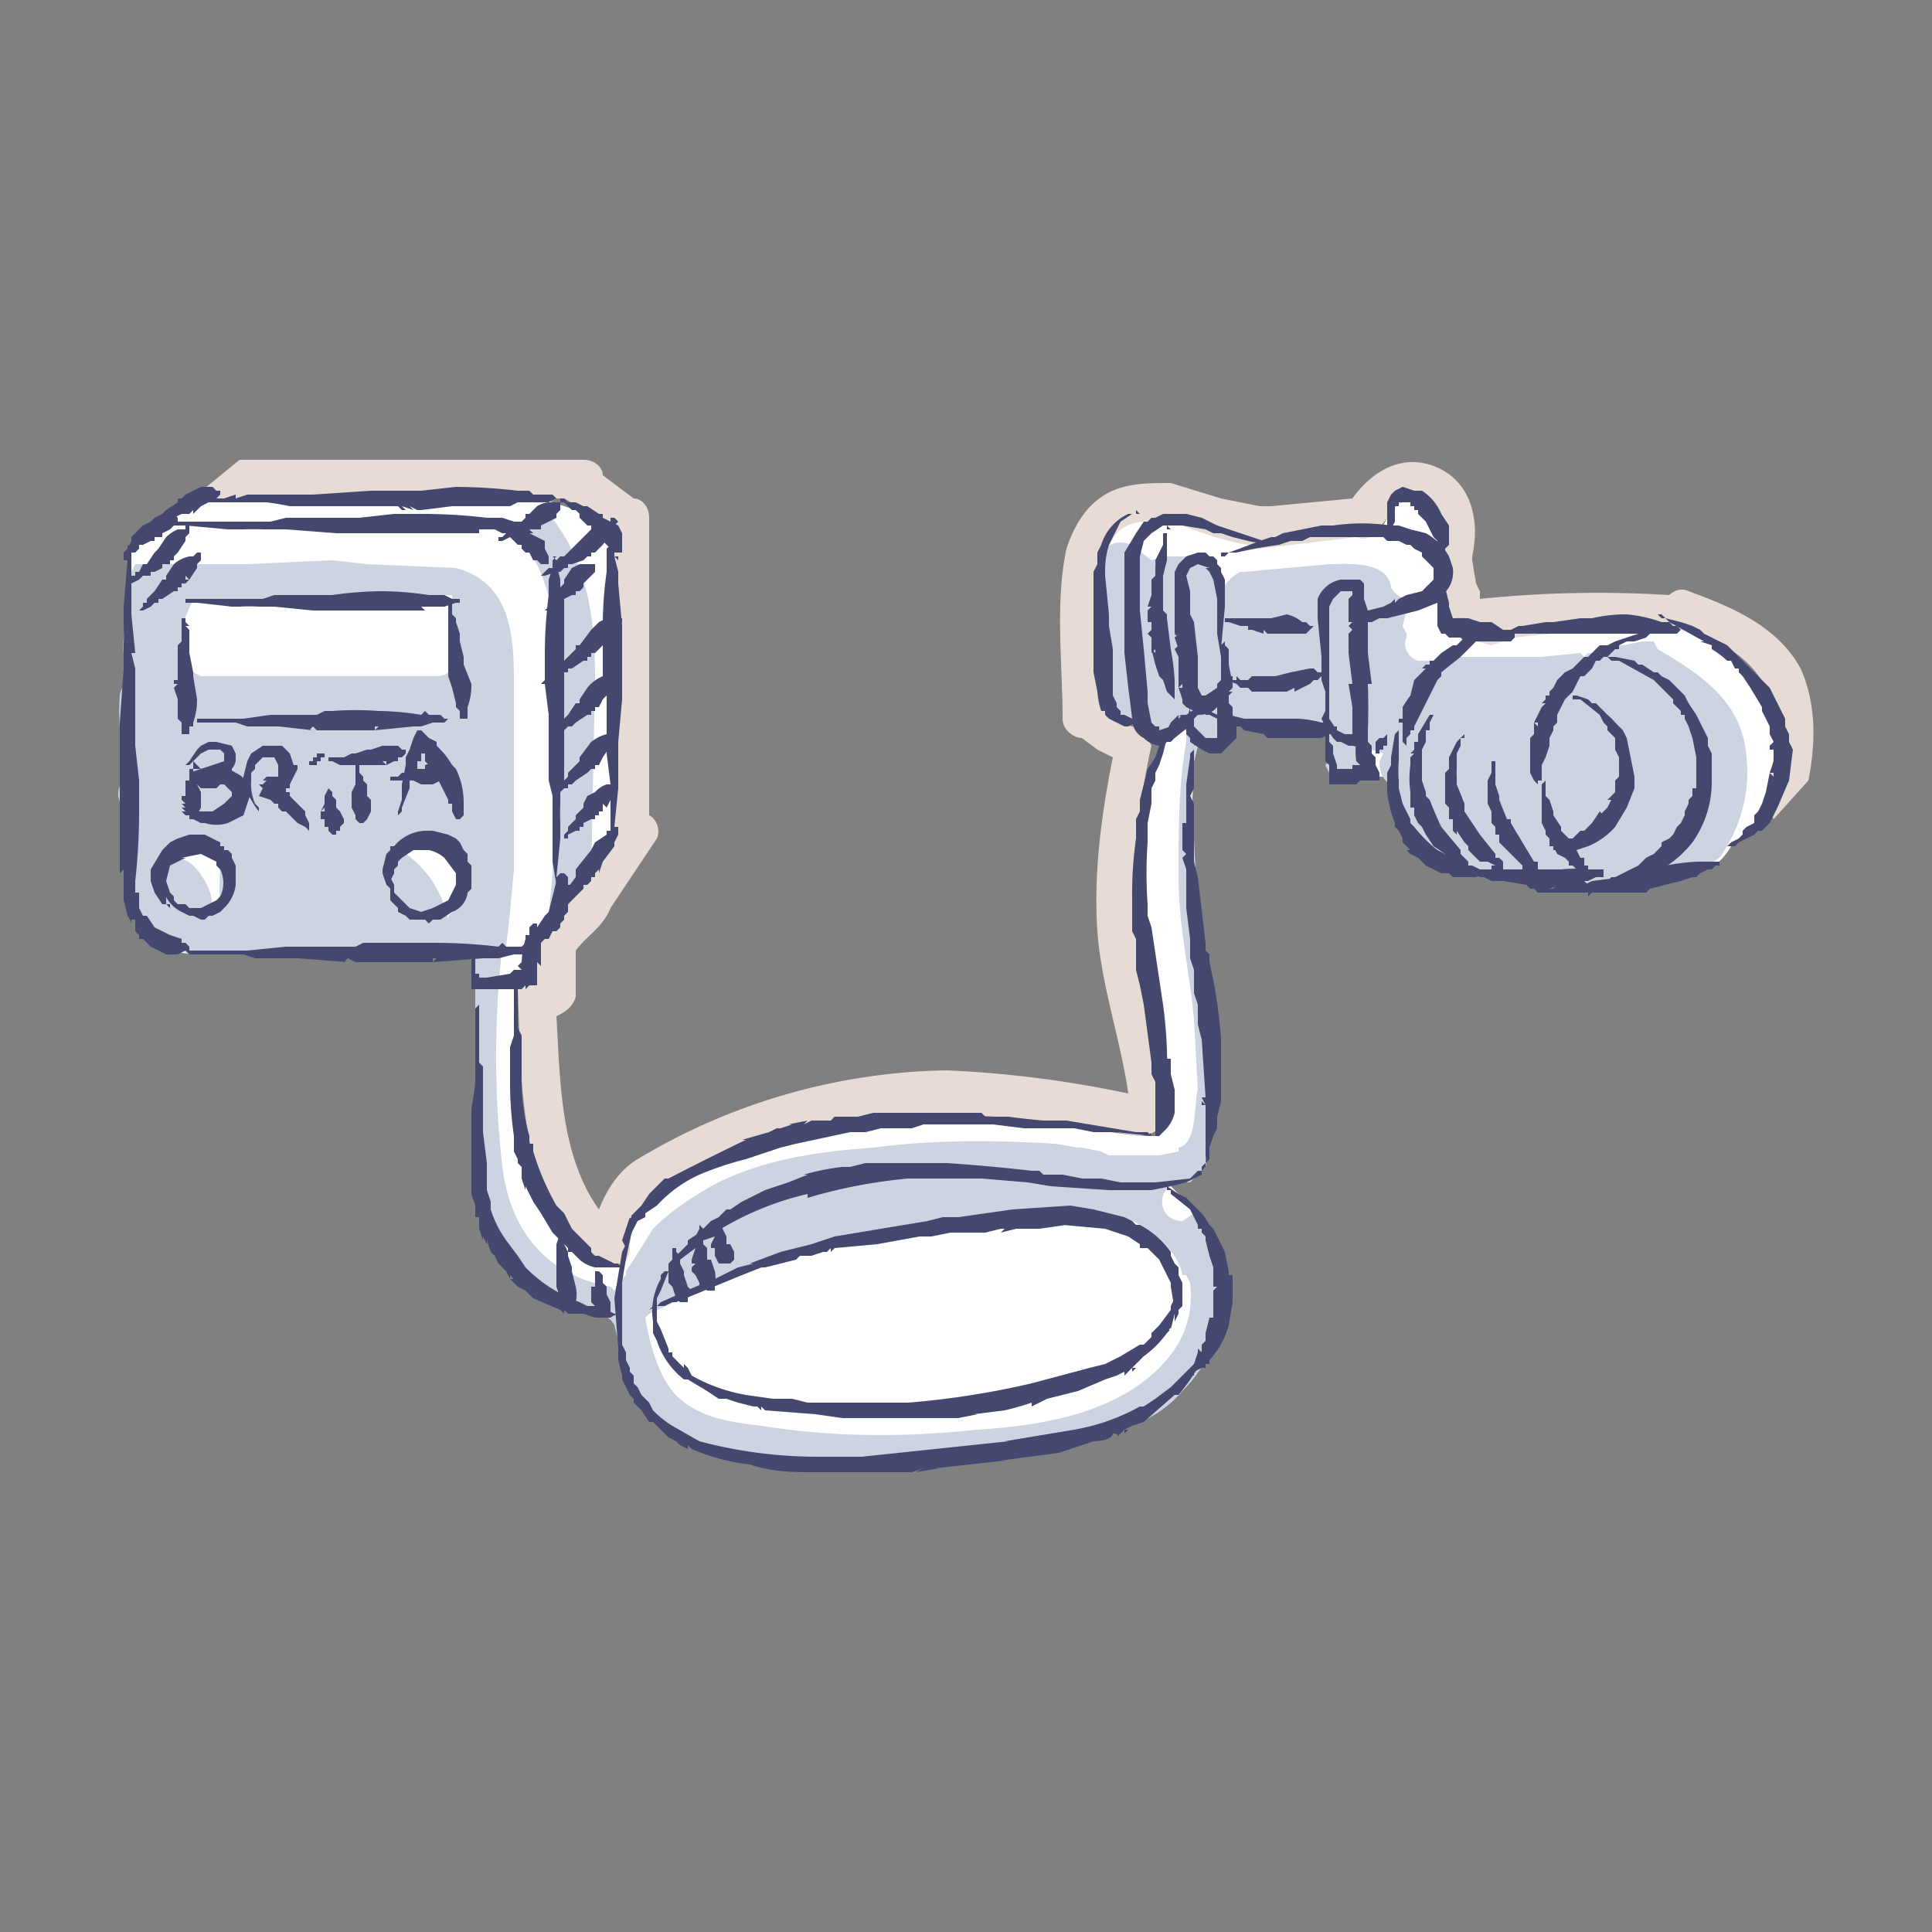 <svg xmlns="http://www.w3.org/2000/svg" viewBox="0 0 500 500" style="enable-background:new 0 0 500 500" xml:space="preserve"><rect x="0" y="0" width="500" height="500" fill="#808080" stroke="none"/><style>.st0{display:none}.st1{display:inline}.st2{fill:#fff}.st3{fill:#e6dbd5}.st4{fill:#cbd4e0}.st5{fill:#44486f}.st6,.st8{fill:none;stroke-miterlimit:10}.st6{display:inline;stroke:#000}.st8{stroke:#575b7e;stroke-width:.3}.st10,.st13,.st14,.st17,.st18,.st19,.st20,.st9{fill:none;stroke:#575b7e;stroke-width:.365;stroke-miterlimit:10}.st10,.st13,.st14,.st17,.st18,.st19,.st20{stroke-width:.254}.st13,.st14,.st17,.st18,.st19,.st20{stroke-width:.526}.st14,.st17,.st18,.st19,.st20{stroke-width:.442}.st17,.st18,.st19,.st20{stroke-width:.276}.st18,.st19,.st20{stroke-width:.274}.st19,.st20{stroke-width:.309}.st20{stroke-width:.501}</style><g id="Calque_29"><path class="st2" d="M33 183v-40l8-9 11-5h88l15 5 3 4 1 16v61l-5 7-10 13-5 9-2 7-3 3v15l1 28 7 18 9 9 5 2 7-8 6-9 17-10 40-8 14-2 32 2 23 3h4l1-16-5-40v-18l3-18 3-11-6-5-7-2-5-19 2-13v-11l7-8s9-1 14 1l12 4 10 2 11-2 13-2h6l2-4 2-4h6l3 5 3 8-2 4 2 4-1 3 1 8v4l9-1 24-1h21l10 1 14 10 9 20-3 16-10 10s-2 4-6 6l-17 4-17 1-19-4-12-2-7-5s-9-11-9-13l-1-5h-12s-4 0-4-5l1-8-5 2-10-2-10-3-2 2-3 6h-5l-1 4-1 24v17l3 15 1 15 1 8v19l-1 6-3 3-6 3 3 3 6 8 5 18-3 13-10 11-11 8-12 4-29 5-25 2-29-2-23-5-11-21-3-10-1-4-3 2-6 1-13-7-12-15-1-15-1-6v-15l1-11-1-8v-9l1-5-2-2-22-2-23 2H50l-7-1-10-11v-52z"/><path class="st3" d="M457 178c4 9 2 20 0 29l2 5 9-10c2-10 2-20-2-29-6-11-18-16-29-20-2-1-4 0-5 1a296 296 0 0 0-49 1v-2l-1-2-1-6v-1c2-9 0-19-9-23s-17 1-22 8l-21 2h-3l-10-2a14976 14976 0 0 0-13-4c-6 0-12 0-17 3s-8 8-10 14c-3 14-1 30-1 44 0 3 3 5 5 5l4 3 4 2c-3 15-5 30-4 45 1 14 6 28 8 42a286 286 0 0 0-47-6 160 160 0 0 0-80 23c-5 3-8 8-10 13-10-14-10-33-11-50 2-1 4-2 5-5v-12c3-4 7-6 9-11l12-18c1-2 0-5-2-6v-77c0-3-2-5-4-5l-8-6c0-2-2-4-5-4H62l-11 9 3 1h92a50 50 0 0 1 12 9v75l1 2-9 15-11 13v8c-3 0-5 1-5 5 1 24 0 50 17 69l4 2c3 2 8 1 8-4s2-11 6-14h1c16-10 32-16 50-19l4 1c24-5 47-1 71 3 3 0 6-2 6-5l1-3c-1-15-6-29-8-43a177 177 0 0 1 4-50l-2-4-6-2-1-1h-1 1-1 1-1v-1c0-1-1-3-3-3v-30c0-4 1-10 4-14 4-4 9-3 14-3 6 2 13 5 20 6l3 1 25-3c2 1 4 0 5-1l3-4c2-3 5-6 9-4s4 8 4 12l-1 1v5a11 11 0 0 1 1 1v2c0 1 0 1 0 0v1l1 5 2 5 3 3 8 2 6-2a296 296 0 0 1 46-2c7 3 15 7 19 15z"/><path class="st4" d="M288 186v-1 1zM288 186zM144 180l-1 35v11l-1 11-1 5c4-3 6-7 8-11 2-1 4-2 4-5l1-51c0-15-2-30-12-42v-1l-8 5 1 3c9 11 9 26 9 40z"/><path class="st4" d="M445 222c5-7 8-16 7-26-1-14-11-21-23-28l-1-2h-3l-5 1h-2l-4 2h-3l-1 1-1-1-10 1h-25l-3 1h-4c-3-1-4-4-3-6v-1l-1-2 1-4v-1l1-2c-2 0-4-1-5-3-1-7-11-6-16-6l-22 2h-1a12 12 0 0 0-5 5l-1-3-2-3c-1-1-3-3-5-3h-7l-3 1-5-4c-8-3-11 6-9 12v2l1 7 1 4c-1 6 0 11 2 17 1 3 5 4 7 3h1l2 1 2 2h7v3c-2 11-2 23-2 35 0 13 3 25 4 37l1 18c-1 3 0 14-5 15v1l-5 1h-13l-2-1-5-1h-1l-6-1c-16-1-32-1-47 1-14 1-29 3-42 10-5 3-10 6-15 11l-5 8-2 3v1l-2 2-1 2-1-1c-17-3-26-15-28-31a255 255 0 0 1 0-57h1l1-9 1-11v-47c0-12 0-27-15-31l-23-1-9-1-22 1H35c-1 2-2 4-1 6v4c-2 6-3 12-1 18l1 2a5 5 0 0 0-3 4 67 67 0 0 0 2 21c-3 2-3 6-1 8l-1 3 2 11c0 7 1 15 5 21h8c1 2 2 3 4 3a352 352 0 0 0 18-1l4 1a147 147 0 0 1 6 0h3l32 1 3-3c2 0 6 1 6 4v1l1 1v15l1 4v23c0 8 0 16 2 23v2l2 7 4 4 6 4 6 5 10 2c2 0 4 1 5 3l1 4a187 187 0 0 0 4 14c1 3 4 5 6 7 5 3 9 6 15 8a244 244 0 0 0 52 4c8-3 16-3 25-4l25-5c7-2 14-5 19-11 4-4 8-10 10-17l1-8-1-12-1-2-4-7h-2l-3 2c-7 0-7-10 0-10h2l2-2 2-2 2-13 1-14-1-4-1-7v-10l-3-18-1-19-1-18 1-2 1-4 4-2 2 1 2-1v-4l5 1 3 1h3l7 1 4-2c3 0 4 3 4 5v4l-1 1 1 2 1 2a17 17 0 0 1 7-1h1l2-7 3 1-1 2c0 3 1 5 3 6l1 4v6c6 3 9 9 15 12h3l2 1 3-1 14 4 14 1h2c9 0 18 0 25-4l6-4zM55 235c0-4-2-8-5-11-2-2-4-2-6-1l-1-3 1-1 9-1c6 2 3 11 4 17h-2zm-3-60-2-1v1a11 11 0 0 1-2-2l-1-6v-5l3-7h36l23-1h8v6l-1 3 1 3c2 3 1 9-4 9H52zm68 50c0 4-1 10-4 12v1c-2-9-7-15-14-19l7-4v1l12 5-1 4zm186 105h1l1 2c1 9-2 16-8 22-12 12-31 15-47 16-19 2-37 2-56-1-8-1-17-2-23-9-4-5-6-13-7-19l1-1a288 288 0 0 1 53-19l9-2 32-5c10-1 22-1 31 2 5 2 12 8 13 14z"/><path class="st5" d="M33 141v2-2zM33 143zM34 239zM32 167v6l-1 14v-2 13-1 4-1 11-1 14c0 1 0 0 0 0v2l1-1v8-1 1c0-1 0 0 0 0l1 4a6 6 0 0 1 1 2v1-2 1-3l1-3v-5a159 159 0 0 0 1-17v-9l-1-9v-20l-1-4h1l-1-10v-17l-1-1v3-1c0 1 0 0 0 0v1-1 2l-1 12v4a80 80 0 0 1 0 6zM35 231zM35 231zM49 245z"/><path class="st5" d="M34 237v1h1v3a52 52 0 0 0 1 1v1h1l1 1 1 1 2 1h1-1l2 1a23 23 0 0 0 2 0h1-1 1l2-1h-1 2v-1l-1-1h-1v-1l-3-1-4-2-2-3h-1l-1-2v-4h-1v1l-1 1v4zM48 247h1-1zM49 247zM140 246h-1 1z"/><path class="st5" d="M72 248h5c1 0 1 0 0 0l13 1h-1l1-1 2 1h20v-1h1l-1 1 13-1c1 0 0 0 0 0h1c1 0 0 0 0 0h1-1 3l4-1v1-1h4a5 5 0 0 1 2-1h1-2 1-2l-1-1h-5c1 0 1 0 0 0l-1-1-1 1a138 138 0 0 0-16-1H94l-2 1H74l-10 1h1-17l1 1h1-1 14l3 1h6zM134 246zM134 246zM145 225v1-1z"/><path class="st5" d="m140 244 1-1h1l1-2h1l1-1h-1 1v-1l1-1v-1s1 0 0 0l1-1v1-4 1l1-2v-2c0-1 0-1 0 0v-1h-1v-2l-1-1h-1l-1 1v1l-1 4-1 4-1 1h1-1l-2 3v1l-2 2-1 1-1 1h-1v1h-1 3l2-1h1v-1h1zM144 230v-1 1zM144 229zM144 144h-1 1z"/><path class="st5" d="M145 208v-3l1-1v-1h-1 1v-12 1-10s0-1 0 0v-3 1-2 1-10 1-12c0-1 0 0 0 0v-1c0-1 0 0 0 0v-1h-1v-6 1-1s0-1 0 0l-1-4v-1l-1-1h1l-1 1v1-2 3l-1 3v2s0-1 0 0v2a122 122 0 0 0-1 15v8l1 8v17l1 4v17l1 6v1-2 1c0-1 0 0 0 0v-2a3200 3200 0 0 0 1-10v-4a61 61 0 0 1 0-5zM32 145zM32 145zM46 134zM36 142v-1h1l2-1h-1 2s0-1 0 0v-1h1-1 2v-1l2-1 1-1s1 0 0 0l1-1v-1h1-1l-1-1h-1c1 0 1 0 0 0h-2l-2 1-1 1-2 1-1 1-2 2v1l-1 2-1 1v2h1l1-2h1l1-1zM44 136h1-1zM45 136zM137 135h-1 1z"/><path class="st5" d="M68 137h6l13 1h-1 10s1 0 0 0h4-1 11-1 13c1 0 0 0 0 0h2-1 1v-1h1-1 7-1 1c-1 0 0 0 0 0l3-1a6 6 0 0 1 2-1h1v1l-1-1h-1 2-4l-3-1h1-5a142 142 0 0 0-16-1h-8l-9 1H74l-4 1H54h1-10l-1 1h4l11 1h4a72 72 0 0 1 5 0zM128 136zM128 136zM142 146z"/><path class="st5" d="m132 139 2 2h1v2-1l1 1h1l1 2c1 0 0 0 0 0h1-1 1l1 1h2-1 1v-2l-1-2v-2l-2-1-2-1-3-1-1-1h-5v1l2 1h1l1 1zM141 240zM141 240zM160 214zM147 234l1-1 3-3v-1h1l1-1v-1s1 0 0 0h1v-1h1-1l1-1v1l1-3 3-4v-1l1-2v1-3h-1v1h-2s1 0 0 0v1l-3 2-1 2-4 5v2l-3 4-1 1-2 3v1l-1 1v1l-1 1-1 1h1l1-1 2-2 1-1 1-1 1-1zM159 217v-1 1zM159 216zM158 139z"/><path class="st5" d="M160 197v-4c0-1 0 0 0 0v-1l1-11v1-9s0-1 0 0v-1 1-11h-1 1l-1-11c0-1 0 0 0 0v-3l-1-4 1 1v-1h-1v-3l-1-1v-2 2-1 2l-1 1v4c0-1 0-1 0 0v2a101 101 0 0 0-1 13v17h1v17l1 8v14l1-1v-1 1c0-1 0 0 0 0v-2l1-10v-7zM145 130zM145 130zM161 143z"/><path class="st5" d="M150 133v1c0-1 0 0 0 0h1-1l2 2h1v1h1v1l1 1h1-1l2 2 1 1h-1 1v-1 1l1 1v-1 1h2v1-6l-1-2-2-1-2-1v-1h-1l-3-2h-1l-2-1h-2l-1-1h-1v1h1-1c1 0 0 0 0 0h1-1 1l2 2h1l1 1zM51 129h1-1zM52 129zM145 129h-1 1zM75 131h19-1 10l1 1h1l-1-1 3 1-1-1 2 1h-1 2l8-1h-1 14c1 0 0 0 0 0h2-1 1l2-1h8a6 6 0 0 1 2-1h1-1l-1-1 1 1-1-1h-5l-1-1h-3a147 147 0 0 0-16-1l-9 1H96l-15 1H64l-3 1v-1l-3 1h-7 2-1c1 0 0 0 0 0h2l1 1h14a74 74 0 0 1 6 1zM39 137zM39 137zM57 127z"/><path class="st5" d="M44 135v-1h1-1 1l2-1h2v-1 1h1-1l1-1v1l1-1h-1 1l1-1s0 1 0 0l2-1c1 0 0 0 0 0h1v-1h1l1-1v-1h-1l-1-1h-3l-2 1-2 1-1 1h-1v1l-3 2-2 2h-1v1h-1v1l-1 1h1l3-1v-1h2zM146 217h1-1zM147 217zM159 203zM150 214h1v-1l2-1h1v-1 1-1h1v-1 1-1h1v-1h1-1v-1l1 1 1-2h1l-1-1h1v-1l1-1h-1v-1h1-3a7 7 0 0 0-3 2l-2 1-1 2v1l-2 2v1l-1 1-1 1v1l-1 1v1h1v-1l2-1h1v-1zM143 206zM143 206zM160 189zM148 203l1-1 3-2 1-1h1v-1h1-1 1l1-2 2-3h1v-2 1l1-1c-1 0 0 0 0 0v-2h-1 1-1l-1 1h-1a11 11 0 0 0-4 2l-3 4v1l-3 3v1l-2 2h-1v1l-1 1v1h-1 1l3-2h1v-1h1zM143 190zM143 190zM159 175h-1 1zM148 188c0-1 0 0 0 0l1-1 3-2h1v-1s1 0 0 0h1v-1h1l1-2 2-2v-1 1-1l1-1s0-1 0 0v-2h-3a10 10 0 0 0-4 3l-2 3v1h-1l-2 3-2 2v1h-1v1l-1 1h-1 1l3-1 1-1h1zM140 177h1-1zM141 177zM161 160zM147 174h-1 1v-1h1l3-2h1v-1h1s0-1 0 0v-1s1 0 0 0h1l1-1 1-1v-1 1l3-3v-1l1-1 1-1v-1h-1 1-4l-2 1-2 2-3 4h-1v1l-3 3h-1l-2 2v1l-1 1-1 1-1 1h1l3-2h1l1-1h1zM141 159l1-1-1 1zM142 158zM154 146zM145 156h1v-1l2-1h1v-1s1 0 0 0h1v-1 1l1-1v-1l2-2 1-1v-2h-4l-2 1-2 3v1l-2 2v1l-1 1-1 1v1l-1 1h1l2-1v-1h1zM140 149zM140 149zM160 134h-1 1zM146 147h1v-1h1l3-1h-1 1l1-1h1v-1h1l2-2h-1 1l2-3v1-1s1 0 0 0h1v-2 1-1c0 1 0 0 0 0l1-1-1-1h1-2v1h-2a12 12 0 0 0-3 2l-3 3-1 1-3 3h-1l-2 2v1h-1l-1 1-1 1h1-1c1 0 0 0 0 0h1l3-1h1l1-1zM129 140zM130 140zM145 130zM134 139l1-1h3l-1-1h1c0 1 0 0 0 0h1s1 0 0 0h1v-1 1-1l2-1h-1 1l2-1v-1 1-1c0 1 0 0 0 0l1-1v-2h-3a7 7 0 0 0-3 1l-2 2h-1v1l-2 2h-1l-1 1-1 1-1 1h-1v1h1l2-1h2zM48 159zM48 159zM48 190zM46 167v1c0 1 0 0 0 0v8s0-1 0 0h-1v1h1-1 1l-1 1 1 3v4c0 1 0 0 0 0v1l1 1v3h2-1 1v-2h1v-1a18 18 0 0 0 1-6l-1-6v-1c0 1 0 1 0 0l-1-5v-6l-1-1h1l-1-1v-3 2h-1v6l-1 1zM51 187h1-1zM52 187zM117 186zM68 188h4l9 1h-1l1-1 1 1h7-1 3-1 7v-1h1l-1 1 10-1c1 0 0 0 0 0h1-1 2l3-1v1-1h3l1-1h1a46 46 0 0 0-1 0h1-2l-1-1h-3l-1-1-1 1a73 73 0 0 0-11-1 81 81 0 0 0-12 0h-2l-2 1H69h1l-7 1H51v1h10l3 1h4zM48 156h1-1zM49 156zM120 155h-1 1zM67 157h3c1 0 0 0 0 0h1l10 1h-1 8s1 0 0 0h5-1 7-1 10c1 0 0 0 0 0h2l-1-1h6-1 1c-1 0 0 0 0 0l3-1h1v-1l1 1-1-1h-1 1-2l-2-1h-2s1 0 0 0h-2a85 85 0 0 0-12-1 95 95 0 0 0-13 1H71l-3 1H48v1h2-1c1 0 0 0 0 0h2l9 1h-1 3a43 43 0 0 1 5 0zM116 156zM116 156zM120 186z"/><path class="st5" d="M116 164v2-1 9-1 2-1 1l1 3v-1 1l1 4h-1 1-1 1v1l1 1h-1 1v2h2v-3c0 1 0 1 0 0a16 16 0 0 0 1-6l-2-5v-2l-1-4v-2l-1-3v-1l-1-1v-3h-1v1-1c0 1 0 0 0 0v1-1 8zM43 227l-1 1 1-1zM42 228zM44 234zM54 237h1l2-1h1-1l1-1a10 10 0 0 0 3-6v-4 1-2l-1-2v-1l-1-1h-1c1 0 1 0 0 0v-1h-1v-1h-1 1l-2-1h-1 1l-2-1h-1 1-4l-3 1h1-1l-2 1-2 2-3 5v3l1 3s0 1 0 0l2 3h2v1l-1-1v-1l1 1-1-1v-4s0 1 0 0v-1l1-4 4-2h-1l5-1 4 2v1l1 1a8 8 0 0 1 0 7l-1 1-2 1-2 1h-3l-1-1h-2l-1-1v-1l-1-1-1-3v-1c0-1 0-1 0 0h-1v2a9 9 0 0 0 5 7l2 1h1l2 1h1l1-1zM103 222h-1 1zM102 222zM101 230zM107 238h3l1 1 1-1h-1 3l3-2c3-1 4-4 4-5v1-1l1-1v-6l-1-1v-2l-1-1v1-2 1l-1-2-1-1-2-1-4-1h1-1 1-3a11 11 0 0 0-8 4h-1v1-1 1l-1 1-1 4v1l1 3a6 6 0 0 1 1 1v-1 1-2l1-2v-1l1-1v-1l1-1 3-2h4a9 9 0 0 1 4 2l3 4v2c0-1 0-1 0 0v1l-2 4-4 2-3 1-3-1-2-2-1-1-1-1v-2l-1-2 1-4 1-1h-1v1-1c0 1 0 0 0 0v1h-1v10l1 1 1 1v1l2 1 1 1h1zM50 199zM50 199zM49 212zM49 202h-1c1 0 0 0 0 0v3-1 2h-1 1-1 1-1v1-1 1l1 1h-1l1 1h-1l1 1v-1 2h1v1h1-1 1v-1h1l1-2v-4l-1-2v-3h-1v-1h-1v3zM49 198zM49 198zM47 210z"/><path class="st5" d="M58 196v1s-1 0 0 0l-3 1-3 1h-3l1 3 1 1v1-1l-1-1v-5l2 2-3 1 1 2 1 1 1 1h4l1-1h1l1 1-1-1 1 1 1 1v2-1l-2 2-3 2v-1 1h-8l1 1-1-1 1 1h1l1 1 2 1c-1 0-1 0 0 0h1a10 10 0 0 0 6 0l4-2 1-3 1-3a7 7 0 0 0-4-5 6 6 0 0 0-3-1h-2l-2 1c1 0 0 0 0 0h-1v1h1v-1l-2 3 5-1 3-2v-1a5 5 0 0 0 1-2v-2l-1-2-4-1h-2l-2 1-1 1-2 3-1 1h1v-1 1c0-1 0 0 0 0v-1 1l1-1 2-2 2-1h3l1 1v1zM67 210zM67 209zM80 215z"/><path class="st5" d="M67 197h-1 1l1-1h3l1 2v3h-1 1-3v1-1l-1 1h1l-1 1h-3 2l1 1s-1 0 0 0l-1 2 3 1 1 1h1v1l1 1c1 0 0 0 0 0h1v1-1l1 1h-1 1l2 2 2 1 1 1h1-1v-1 1-2l-1-2v-1s0 1 0 0l-1-1-3-3v-1h-1v-1h1v-1l1-2 1-2c0 1 0 1 0 0v-1h-1l-1-3-2-2h-5l-3 2-1 2-1 4v2l1 2a23 23 0 0 0 3 5v-1l-1-1a13 13 0 0 1-1-6v-2l1-1v-1l1-1zM85 204zM85 204zM87 216zM84 207v1l-1 2 1-1v1h-1v1-1 1h1-1v1h1v1-1 2h1v1l1 1h1v-1h1v-1l1-1v-1l-1-2-1-1v-2l-1-1v-1l-1-1-1 2v1zM81 196zM81 196zM83 197zM81 197h-1c1 0 0 0 0 0 1 0 0 0 0 0h1-1v1h2v-1h1v-1h1v-1h-2v1h-1v1zM92 198v1-1zM92 199zM93 213h1-1zM92 202v1s-1 0 0 0h-1 1l-1 2v4h1-1l1 2h-1 1v1l1 1h1-1 1l1-1 1-2v-3l-1-1h1-1v-3l-1-1v-1l-1-1v-2h-1v4c0-1 0 0 0 0zM85 197h1-1zM86 197zM105 194zM91 198h4-1 6l-1-1h1v1l2-1c1 0 0 0 0 0h1v-1 1-1h1l1-1v-1h-1l-1-1h1-5l-3 1h-1l-3 1h-1l-2 1h-4v1h1l2 1c1 0 0 0 0 0h3zM104 210zM104 210zM119 213zM107 200l1-1v-2h1v-2 1-1h1v1s0-1 0 0v1l1 1v-1 2l2 2h1-1l3 6v1h1v2l1 2h1v1-1 1-1l1-1v-3a20 20 0 0 0-2-9v1a20 20 0 0 0-4-6l-1-1v-1l-2-1c1 0 0 0 0 0l-1-1-1-1h-1l-1 2-1 3-1 2v2l-1 5v-1 5l-1 3v1l1-1v-1 1-1l2-5v-2l1-1v-1zM101 202h1-1zM102 202zM118 199z"/><path class="st5" d="M106 202h1v1-1l2 1h3l2-1h-1 1s0 1 0 0h2v-1 1l1-1s1 0 0 0l1-1v-1h1-1l-1-1h-2l-2-1-3 1v1h-3l-1 1h-2l-1 1h-2v1h5zM122 247zM122 247zM138 239zM125 256h7-1 4v-1 1l1-1v1l1-1h-1 3v1-7l1 1v-5c0-1 0 0 0 0v-1l-1-1v-2 1-3h-1v-1 1l-1 1v2s0-1 0 0h-1v1a24 24 0 0 0-1 6l-1 1 1 1h-2l-1 1-6 1h-1a14 14 0 0 1-1 0v-1h-1v-6l-1 1v9h3zM123 260v1-1zM123 261v1-1zM161 340h-1 1zM122 287v5c0 1 0 1 0 0a5475 5475 0 0 0 0 15v-1 3l1 3v3h1v3l1 1-1-1 1 3v-1l1 2v-1l1 3 1 1 1 2 2 2 1 2v-1l1 1h-1l2 2 2 1 2 2 7 3 1 1v-1l1 1h4l3 1h-1 1c-1 0 1 0 0 0h4a7 7 0 0 1 2-1h1a43 43 0 0 0-1 0h-1 2-2l-2-1-3-1h-2c1 0 1 0 0 0l-2-1a38 38 0 0 1-14-9l-2-3-3-4a28 28 0 0 1-4-8v-2l-1-3v-7l-1-8v-17l-1-1v-15l-1 1v1s0 1 0 0v18a81 81 0 0 1-1 7zM134 254l-1 1 1-1zM133 255zM160 328z"/><path class="st5" d="M132 276v5c0 1 0 1 0 0a98 98 0 0 0 1 13v-1 5l1 2v1l1 1v3l1 1-1-1 1 3v-1l2 4 2 3v-1 1l3 5 4 4v1h1v1-1l1 1 1 1a9 9 0 0 0 4 2h7l-1-1h-1l1 1-1-1-2-1-2-1h-1a8 8 0 0 1-1-1v-1l-2-2-3-3-1-2-1-2-2-2a68 68 0 0 1-6-14v-2h-1v-2a56 56 0 0 1-2-12v-13 1-2l-1-2v-12 2h-1v-1 13l-1 3v5zM344 186v-1 1zM344 185zM343 184zM344 162v-5c0-1 0-1 0 0l1-2 2-2h2s1 0 0 0v1-1h1v1l-1 1v6h1l-1 1 1 1-1 1v5l1 8v-1 1h-1l1 6v6c0 1 0 0 0 0v1h-2l-2-1h1-1s0-1 0 0l-2-3-1-1v-2 3-2l-1 2 1 2 2 3 1 1h1l2 1h1l4 1v-5a169 169 0 0 0 0-12h1l-1-8v-11l-1-3a60 60 0 0 1 0-2v-2l-1-1h-5a8 8 0 0 0-6 5v5l1 10v-1 7l1 3v7l1 1v-3 1c0-1 0 0 0 0v-23zM317 161h1-1zM318 161zM340 162zM323 162v1h1l3 1v-1s0 1 0 0l1 1h3-1 8l1-1 1-1v1-1h-1 1-1l-1-1h-1a9 9 0 0 0-4-2l-4 1h-9 1-4v1h1-1c1 0 1 0 0 0h1l3 1h1c-1 0 0 0 0 0h1zM316 172v-2 2zM316 170zM317 165v1-1z"/><path class="st5" d="m316 147-1-1v-1l-1-1h-1l-1-1h-2l-3 1-2 2-1 2v7-1 9c0 1 0 2 1 1l-1 1v1-1l1 3v-1l-1 1 1 2v8l1-1v1h-1l1 3v1l1 1 2 1 1 1c3 0 4-1 5-2l3-2c0-1 0 0 0 0v-1c0-1 0 0 0 0l1-1h-1l1-1v-1l-1-5v-4l-1-1v-2 1l-1 1 1-1-1 1v7s0-1 0 0v2l-1 1v1l-3 2h-1l-1-2v-8l-1-9-1-2v-6l-1-4 1-2 2-1 3 1h-1l1 1 1 2 1 5v9l1 6v2-3 1c0-1 0 0 0 0v-2a4938 4938 0 0 1 1-11v-7l-1-2v-1zM316 144h1-1zM317 144zM348 161h1-1zM340 139h5-1 14-1 1l1 1h3a132 132 0 0 1 2 1h1l1 1s1 0 0 0h1-1l2 1v1l1 1 1 1 1 1v3-1 1l-1 1-2 2-4 1-2 1c-1 0 0 0 0 0l-1 1v-1l-1 1h1-1l-2 1-4 1h1-1s-1 1 0 0l-4 2a6 6 0 0 1-1 1h-1 2-1 6l2-1c-1 0-1 0 0 0h2l8-2 5-2 3-4a8 8 0 0 0 1-5l-1-3a15 15 0 0 0-6-6l-4-1-3-1c1 0 1 0 0 0h-2a52 52 0 0 0-15 0h-4 1l-5 1-5 1-2 1h-1l-3 1a278 278 0 0 1-8 3h-2v1h1l1-1h-1 3a123 123 0 0 1 11-2l3-1h3l2-1h1zM316 176zM316 176zM342 174z"/><path class="st5" d="M322 178h1l1 1c0-1 0 0 0 0v-1 1h9l2-1v1l2-1 2-1 1-1h1l1-1v-1h-1l-1-1h-1s1 0 0 0l-5 1-4 1h-6l-1 1h-2l-1-1v1h-1v-1h-3v1h1l3 1 1 1h1zM357 140zM358 139zM374 144zM361 132v-1h1v-1h3v1h1s0 1 0 0v1h1v1-1 1l2 2 1 2 1 2 1 1v2l1 1 1 1v-1 1-2l1-1v-5l-2-3a13 13 0 0 0-5-6h-2l-3-1-2 1-1 1-1 2v7l-1 2h-1 2l1-2 1-2v-2a6 6 0 0 1 0-1zM331 139zM330 140zM314 181z"/><path class="st5" d="M303 133h-2l-2 1h-1l-1 1h-1l-2 3-3 5v8-1 10-1 3s0 1 0 0v4-1 2-1 3l1 9v-1 1a650 650 0 0 1 1 8c0 2 1 4 3 5a7 7 0 0 0 4 2c1 0 0 0 0 0h1v-1 1l1-1h1l1-1 5-4h-1 1v-1l3-3 1-1h1l1-1-2 1h-1l2-1-2 1h-1l-1 1-3 2-2 1s1 0 0 0l-2 1v1l-3 1v-1h-1l-1-1-1-5v-3l-1-11-1-10v-3c0 1 0 1 0 0v-11l1-4 2-2 3-2h5l6 1 2 1h2l3 1 4 1a17 17 0 0 0 8 0h1-3 1c-1 0 0 0 0 0h-3l-12-4-4-2-4-1h-4zM312 184v1-1zM312 185zM346 189z"/><path class="st5" d="M320 188h1l1 1 5 1 1 1v-1 1h14-1 1l2-1h2v-1h1-1v-1 1-1h-2l-1-1v1-1h-1a28 28 0 0 0-6-1h-14l-4-1h-3l-2-1h-1v1h1-1c1 0 0 0 0 0h1l4 2h1l1 1h1zM371 147zM371 147zM392 165zM372 156v6l1 2v-1 1h1l1 1h3-1 2-1l1 1v-1h3v1h8-1 2l1-1v-1 1-1h-1l-1-1h-1l-3-2h-3l-3-1a64 64 0 0 0-4 0v1-1l-1-3v-1l-1-4h-1v-3l-1-2h-1v1-1c0 1 0 0 0 0v1l1 4v4zM389 163zM388 163h1zM364 193z"/><path class="st5" d="m378 166-1 1h-1l-3 2-1 1-1 1h-1v1h-1l-1 1h1l-1 1s0 1 0 0l-1 1h1-1v1-1l-1 1-1 4s-1 0 0 0a36 36 0 0 0-2 3v3h-1v1h1v5l1 1v-1 1-2l1-1v-1c0 1 0 1 0 0h1v-1l3-6 3-6 1-1v-1l5-4 1-1 3-3h1l1-1h1l1-1 2-1h1-4l-3 1-1 1h-2l-1 1zM386 165zM386 165zM436 163z"/><path class="st5" d="M399 164h10-1 5s1 0 0 0h3-1 6-1 9-1 4s1 0 0 0h2l1-1h1a7 7 0 0 0-1 0h1-1l-1-1h-2 1l-1-1h-2a36 36 0 0 0-9-2 38 38 0 0 0-9 1h-3l-7 1h-2l-6 1h-1l-2 1h-2l-3 1h-1l1 1 1-1-1 1c1-1 0 0 0 0h1c0-1 0 0 0 0v-1h9a18 18 0 0 1 2 0h1zM426 164zM426 164zM398 204v-1 1z"/><path class="st5" d="m413 168-1 1-1 1h-1l-1 1-2 2-2 1-1 1h1-1l-1 1-1 2-1 1h1-1v1s-1 0 0 0h-1v1l-1 1h1l-1 1-2 4h1v1l-1-1v3l-1 1v4c0 1 0 0 0 0v5l1 2 1 1v1-2h1v-4l1-2 1-3v-2l1-2v-1l1-1v-2l1-2 1-2 1-1 1-1 1-2 1-2h1l1-1 1-1 1-2h1l1-1h1l2-2h1v-1l2-1h2l3-1 1-1h-2 1c-1 0 0 0 0 0h-2l-3 1-3 1-2 1h-2l-1 1zM362 188zM362 188zM385 225zM359 201v4a31 31 0 0 0 2 8v-1 2l1 1 1 2v-1 1s0 1 0 0v1h1-1l1 1 1 1h-1l1 1 2 1 2 2v-1 1l4 2h2l1 1c1 0 0 0 0 0h6-1 1c-1 0 0 0 0 0l2-1v-1h1-1 1-2l-2-1h-2l-1-1h-1l-1-1-4-2a36 36 0 0 1-6-6l-1-1c1 0 0 0 0 0v-1l-2-4-1-4v-2a31 31 0 0 1 0-5v-9c0-1 0 0 0 0v1-1c0 1 0 1 0 0v1l-1 1-1 6v2l-1 2v1zM399 203zM399 203zM411 225zM399 210v3l1 2v1l1 1v2-1 1h1l1 2h1-1l2 1 1 1v1h1l1 1h3v-1 1-1c-1 0 0 0 0 0h-1v-2h-1l-2-4-3-3v-1l-2-3v-1l-1-3-1-1v-4l-1 1v7zM377 225zM378 225zM416 226h-1 1z"/><path class="st5" d="M387 228h2l6 1h-1 1v1-1l1 1h2s0-1 0 0h3l3-1v1l3-1h4l-1-1h1l2-1v1-1h2v-2 1-1h-4a34 34 0 0 0-7 0h-24l-2-1h-1l1 1h1l4 2h1l2 1h1zM429 160zM430 160zM447 219zM447 171h1l1 2h1v1l1 1 2 3 3 5v-1 2l1 2 1 2v3-1l1 2-1 1v-1 2h1v3l-1 3h1v1l-1-1-1 5-1 3-1 2-1 1v2l-2 1-1 1v1l-1 1-2 1-1 1h1-1 2l1-1 2-1 2-1c0 1 0 1 0 0l1-1h1l2-2 1-2 1-2 3-7 1-8-1-2v-2l-1-2v-2l-1-2-1-2-1-2-1-2-1-1-5-5-2-2-3-3-4-2-2-1-1-1-2-1-3-1-4-1-1-1h-1l1 1h1-1c1 0 1 0 0 0h1l1 1 9 5h-1l3 1v1a24 24 0 0 1 4 3zM396 230zM397 230zM445 223z"/><path class="st5" d="M409 231h2v1l1-1h12s1 0 0 0h2c0-1 0-1 0 0l1-1 4-1h1-1l4-1 3-1c1 0 0 0 0 0h1l1-1 2-1v1-1h1l1-1h1v-1h-1 1-6a64 64 0 0 0-8 1l-9 3h-2l-8 1-2 1h-7l-1 1h-6 1l1 1h11zM407 180v1-1zM407 181zM401 219h1-1zM417 190l1 1v1c0 1 0 1 0 0v2l1 2v4-1 2l-1 1v2s0 1 0 0v1l-1 1-1 1h1l-1 2-1 1-1 1h1l-1-1-2 3-2 2h-1v1-1l-1 1h1-1l-1 1h-1l-1 1v-1 1h-2l-1 1h-1 1v1-1 1h6l3-1a19 19 0 0 0 7-5l3-5 2-5v-3l-1-5-1-5-1-2-1-1-1-1a14 14 0 0 0-2-2l-1-1-1-1-1-1h-1l-1-1-3-1h-1c-1 0-1 0 0 0v1h1-1c1 0 0 0 0 0a6 6 0 0 1 1 0h1l5 4 1 2 1 1v1l1 1zM416 170l1 1-1-1zM417 171zM415 228z"/><path class="st5" d="m433 182 1 1 1 1v1h1v1l1 2 1 3 1 5v-1 9h-1v2l-1 1v2-1l-1 2v1l-1 2-1 1v1-1l-1 2-1 1-2 1v1l-1 1-1 1-2 1-1 1 1-1-1 1h1-1l-1 1-2 1-2 1h1-1c1 0 0 0 0 0l-2 1h-1l-1 1h-1a90 90 0 0 1 1 0h-1 1l1 1 1-1v1l3-1h2s-1 0 0 0l2-1 3-1a28 28 0 0 0 10-8 27 27 0 0 0 5-16v-7l-1-2v-2l-1-2-1-2-1-2-2-3-1-2-1-1-1-1-1-1-1-1-2-1-1-1h-1l-3-2h-1l-1-1-5-1h-2l1 1h1-1c1 0 0 0 0 0h2l9 5 2 2 1 1 1 1 1 1v1zM343 189v1-1zM343 190zM351 188zM344 198v5h1a1112 1112 0 0 0 2 0h4l1-1s-1 0 0 0h5-1 1c1 0 0 0 0 0v-2a40 40 0 0 0-1-2v-1 1-2l-1-1v-2c0-1 0 0 0 0l-1-1h1-1v-1l-1-1-1-1v-1h-1v1-1 4a17 17 0 0 0 0 5c0 1 0 0 0 0l1 1h-2v1h-4c1 0 0 0 0 0v-1l-1-3v-2l-1-1v-3l-1 1v7l1 1zM308 181v1-1zM308 182zM316 179zM307 190l1 1v1l3 2 2 1h3l1-1 1-1 1-1 1-1v-3h-1v-1l1 1-1-3v-3 1l-1-1h1-1v-2 1-1s-1 0 0 0l-1-1h-2v3s0-1 0 0v5a186 186 0 0 1 0 4h-3l-1-1-1-1-1-1v-3l-1-1v-2h1l-1-1v2l-1 4v-1 4zM356 192zM356 192zM359 193zM356 194v1-1 1h1v-1 1-1h1v-1h1v-3l-1 1h-1l-1 1v-1 3zM295 132zM294 133zM295 186zM284 145v1l-1 2v1-1 10-1 9-1 3-1 7h1-1l1 5a20 20 0 0 0 1 5h1c0 1 0 0 0 0v1-1 1l1 1 4 2h-1 1c-1 0 0 0 0 0h1l2-1v-1h1-1 1-2l-2-1h-1v-1l-1-1v-1l-1-2v-12l-1-6v-3l-1-10v-2a23 23 0 0 1 1-6l1-2 1-2 1-2 3-2h2l-1-1v1h-1 1c-1 0-1 0 0 0h-2a13 13 0 0 0-7 8l-1 2a24 24 0 0 0 0 2zM307 185zM306 185zM301 293v-1 1z"/><path class="st5" d="m295 210-1 2v5a103 103 0 0 0-1 16v-2 10l1 2v1s0 1 0 0v4-1 2-1 3l1 4 1 5v-1 1s-1 0 0 0l2 15v3l1 2v5-1 2l1 4a7 7 0 0 1 1 2v1-2 1-4l1-3v-5a118 118 0 0 0-1-20l-3-20-1-3c0 1 0 0 0 0v-3a115 115 0 0 1 0-16v-5l1-5v-4l1-2v-2l1-2 1-3 1-4 4-5 1-1h1-2l-1 1 1-1c-1 1-1 0 0 0l-1 1v-1l-1 1-1 1-3 6-1 3-2 3-1 4-1 4v3zM309 192v1-1zM309 193zM312 302v-1 1z"/><path class="st5" d="m306 220 1 1-1 1 1 3v1a25 25 0 0 0 0 1v8l1 8v-2 7l1 3s0-1 0 0v4-1 4-1l1 3v5a74 74 0 0 0 1 4v-1 1l1 15h-1l1 2-1-1v1h1v8-1 1c0-1 0 1 0 0v5a7 7 0 0 1 0 2v1-1l1-1-1 1 1-1v-3l1-3 1-2s-1 0 0 0v-3l1-4v-16a124 124 0 0 0-3-20v-2l-1-1v-2l-2-17-1-4v-12 1-4l-1-2 1-2v-11l1-1-1-1v3-1c0 1 0 1 0 0v1l-1 1v1l-1 7v10h-1v7zM301 270v1-1zM301 271zM299 294zM300 277h1-1v5l-1 1h1c-1 0 0 0 0 0v1h-1v1-1 6h-1 1-1 1v2s0 1 0 0v2a5 5 0 0 0 1 0h-1 1-1 1l1-1 1-1a10 10 0 0 0 2-4v-6l-1-4v-4 1-1h-1v-2l-1-1v-1 5l-1 2zM300 294zM298 294zM162 326v-1 1z"/><path class="st5" d="M261 289h-6l-1-1h-1c-1 0 0 0 0 0h-1c-1 0-1 0 0 0h-22 2-6l-4 1h-6l-1 1h-3 1-4 1l-2 1 1-1-5 1h1l-3 1h-1l-2 1-7 2h1-1 1a759 759 0 0 0-20 10h-1l-1 1h-1 1l-1 1-2 2-2 3-3 3 1-1-1 1c1-1 0 1 0 0l-1 3-1 3 1 2v2a33 33 0 0 1 0-1v-1 2-3l1-2 2-4 2-1v-1l3-2a34 34 0 0 1 11-8 80 80 0 0 1 12-4l6-2 3-1 4-1 14-3h4c-1 0-1 0 0 0l4-1h8l3-1h18l8 1h13l5 1h6l9 1h3-3l-1-1 1 1c-1-1 0-1 0 0l-1-1h-3l-18-3h-6a188 188 0 0 1-9-1zM312 301l-1 2v-1l1-1zM311 303zM172 330v-1 1z"/><path class="st5" d="M275 304h-5l-1-1h-2 1-1c-1 0-1 0 0 0a445 445 0 0 0-22-2h2-17s-1 0 0 0h-2 1-4 1-3 1l-4 1h1-3a60 60 0 0 0-10 2h1l-1 1 1-1-5 2-3 1-3 1-6 3-3 2h-1l-1 1h-1 1l-1 1-2 1-3 3-3 2 1-1-1 1v1l-2 2-2 2-1 2v1h-1v1l1-1 1-1-2 1 2-1v-1l2-1 4-3 1-1a40 40 0 0 1 1-1l3-1v-1a78 78 0 0 1 24-10v1a135 135 0 0 1 26-5h4c-1 0 0 0 0 0h15l12 1 6 1 15 1h11l5-1 4-1 4-2v-1l1-1v-1l-1 1v1l-1 1 1-1c-1 0-1 0 0 0h-1l-1 1-1 1-9 1h-9l-5-1h-5l-5-1zM175 326l-1 1-1 1 1-1 1-1zM173 328zM304 332z"/><path class="st5" d="m188 362 3 1 4 1h1l1 1v-1l1 1c1 0 1 0 0 0l13 1 7 1h6-3 23-1 4-1 3-1l5-1h-1l8-1a67 67 0 0 0 7-2h-1 1v1l4-2 4-1a235 235 0 0 1 4-1l7-3 3-1 2-1v1l2-2v1l1-1h-1l1-1 2-2a27 27 0 0 0 6-6l1-1c-1 1 0-1 0 0l1-4 1-1v-5l-1-1a155 155 0 0 1 0 1v1-2 3l-1 2v1l-3 4-2 2v1l-2 2h-1l-5 3-2 1-2 1-4 1-15 4a217 217 0 0 1-32 5h-4c1 0 0 0 0 0h-22l-4-1h-5l-7-1a44 44 0 0 1-14-5l-1-2-1-1v1l-3-3v-1h-1v-1l-2-5-1-2v-6l1-2 2-5 1-1 1-1s3-2-1 0l-1 1v1h-1l1-1c-1 1 0 0 0 0l-1 1 1-1-2 2v1a17 17 0 0 0-2 11v3l1 2a21 21 0 0 0 7 10h1l5 3 3 2h2zM163 316v3-3zM163 319zM312 349l-1 1 1-1z"/><path class="st5" d="m169 368 1 1 1 1 2 2 2 1 1 1 2 1v-1l1 1c1 0 1 0 0 0a53 53 0 0 0 15 4c6 2 12 2 15 2h-3 19s-1 0 0 0h12-1l3-1-2 1 6-1h-1a16891 16891 0 0 0 18-2h-1l1-1-1 1 15-2 9-3c3 0 5-1 5-2 2 0 1 1 1 1l2-2v1l1-1h-1l2-1 3-1 8-7-1 1 1-1h1a58 58 0 0 0 5-7v-2a22 22 0 0 1 2-4l-1 2-1 2 1-2-1 2-1 1-2 2-5 5 1-1-4 3c1-1 1-1 0 0l-3 2h-1a54 54 0 0 1-17 6l-18 3h1l-19 2-19 2h-6c1 0 1 0 0 0h-5a119 119 0 0 1-31-4l-7-4a26 26 0 0 1-5-4l-1-2-1-1-1-1-1-2-1-1v-2l-1-1v-1l-1-2v1-3l-1-2v-16a134 134 0 0 1 3-15v-2l-1 3v1l-1 2 1-2c-1 1 0 0 0 0l-1 1v2l-1 2-2 12 1 13v3l1 4v1l1 2 1 2 1 1v1l2 2a222 222 0 0 0 2 3h1zM169 339zM171 338zM304 343v-1 1z"/><path class="st5" d="M207 325h3l3-1h1l1-1v1l1-1c1 0 1 0 0 0l11-1 11-2h-2 5l5-1h4s-1 0 0 0h5l4-1h-1 2l-1 1 4-1h6l7-1h-1 1-1l11 1 6 2 3 2v1h2c0 1 0 0 0 0v1-1l1 1 2 2 3 6v-1 2l1 6v3l-1 1 1-1 1-2v1l-1 1 1-1v-2l1-1v-6l-1-2a109 109 0 0 0 0-2l-1-1-1-2v-1a23 23 0 0 0-8-7h-1l-1-1-2-1-8-2-6-1-15 1-14 2h-4c1 0 0 0 0 0l-4 1-12 2-12 2-6 2-8 2-8 3h1l-4 1-2 1-4 2-5 2-9 4-1 1h-1l-1 1 2-1h2-1c1 0 0 0 0 0a116 116 0 0 0 1 0l2-1h1l17-7 5-2h1l4-1 4-1 1-1zM301 307l1 1-1-1zM302 308zM307 357z"/><path class="st5" d="M311 318v1l1 1v1-1 1l1 4 1 3v5h1l-1 1v7h-1l-1 4v2l-1 1c0 1 0 0 0 0v1h-1 1v1l-1-1v1l-1 3v-1 1l-1 2v1h-1v1l1-1h-1 2v-1l2-1h1v-1h1v-1a22 22 0 0 0 5-9l1-6v-7h-1v-1l-1-5-2-4-1-2-1-1a21 21 0 0 0-2-3l-1-1-1-1-1-1-1-1-2-1-3-2h-1 1v1h1v1l5 4 1 2 1 2v1h1zM302 136zM302 137zM304 181zM299 148v1l-1 1v4l-1 3h1l-1 1v3h1c-1 0 0 0 0 0v1h-1 1v1l-1 1 1 1v4l1-1v1l-1-1 1 4 1 3c0 1 0 0 0 0v1-1l1 1 1 3v-1 1c0-1 0 0 0 0l1 1 1 1v-1 1-5a66 66 0 0 0-1-8l-1-8v-1l-1-1v-9l1-4v-8h1l-1-1v2h-1v3l-1 2-1 2a15 15 0 0 1 0 2v1zM371 184zM371 184zM381 224zM365 195h1l-1 1v2a26 26 0 0 0 0 7v-1 5h1c-1 0 0 0 0 0v3-1l1 2 1 1 1 2 2 3 3 2c0 1 0 0 0 0v1h1a17 17 0 0 0 2 1v1h4-1 1-1v-1l-1-1-1-1v-1l-5-6a107 107 0 0 1-3-7l-1-1v-1l-1-3v-8l1-2v-3h1v-2l1-2v-1h1-1v1-1c0 1 0 0 0 0v1h-1l-3 5v2h-1v2l-1 1zM378 190v1-1zM378 191zM390 225h-1 1z"/><path class="st5" d="M374 200v3-1 6l1 1v-1 4h1c-1 0 0 0 0 0v2-1 2l1 1v-1l2 3 1 1v1l1 1 1 1 1 1h1-1 2l2 1h-1v1h4-1v-1 1-2l-1-1h-1s1 0 0 0v-1l-4-5-4-6v-2l-2-5v-2a11 11 0 0 1 0-2v-4l1-2v-2h1v-1l-1 1-1 1-1 2-1 2v3l-1 1zM387 197h-1 1zM386 197zM399 226z"/><path class="st5" d="M385 206v2l1 2v3-1 1l1 1v2h1-1 1v2l2 2 2 2 1 1 1 1h-1 1v1-1 1h1l1 1h3v-1h-1v-2h-1l-3-5-3-5v-1c0 1 0 1 0 0h-1l-2-5v-1l-1-3v-7 1h-1v3l-1 2v4zM33 151zM33 151zM49 136zM39 149h-1 1v-1h1-1 1l2-1v-1h2v-1c0 1 0 0 0 0h1v-1l1-1 2-3v-1l1-1v1-3a2 2 0 0 0-1 0h1-1v1h-2s1 0 0 0a10 10 0 0 0-3 2l-2 3-1 1-2 3h-1l-1 2h-1v1h-1l-1 1v1h1-1c1 0 0 0 0 0h1c0-1 0 0 0 0l2-1 1-1h2zM36 159v-1 1zM36 158zM52 143zM41 156v-1h1l3-2h-1 2v-1h1v-1h1l1-1h-1v-1l1 1 2-3v-2 1l1-1c-1 0 0 0 0 0v-2h-1 1-1v1-1l-1 1h-1s1 0 0 0a9 9 0 0 0-4 2l-2 3v1h-1l-2 3-2 2v1h-1v1l-1 1s0 1 0 0h1l2-1 1-1a20 20 0 0 0 1 0zM175 323zM175 323zM177 337zM173 327h1-1c1 0 0 0 0 0s0 1 0 0v3-1 3l1 1s-1 1 0 0l1 3h-1 1-1 1l1 1h-1 3v-2l1-1-1-1-1-3v-1l-1-2v-2l-1-1v-2 1h-1v3l-1 1zM181 317v1-1zM181 318zM184 334zM180 322v1l-1 3v-1 2s1 0 0 0h1l-1 1h1-1v1l1 1h1-1l1 2c0 1 0 0 0 0v1h1l1 1h-1 2s1 0 0 0h1v-2a7 7 0 0 0 0-3l-1-3h-1v-3l-1-1v-4l-1-1v1l-1 2v2zM186 316v1-1zM186 317zM189 327zM185 320l-1 2h1s-1 0 0 0h-1v1s1 0 0 0h1c-1 0 0 0 0 0s0 1 0 0v1s-1 0 0 0h-1 1v1h1-1l1 2h2-1 2l1-1v-2l-1-2h-1v-2l-1-2v-2h-1v1l-1 1v2zM154 329zM154 329zM156 341zM154 332v1h-1c1 0 0 0 0 0h1-1v2-1 3-1 1l1 1h-1l1 2h1v1h2-1 1v-1h1v-3l-1-2c1 0 0 0 0 0v-2l-1-1v-2h-1 1l-1-1v-1 1h-1v3zM145 319zM145 319zM147 339zM144 324v9h1-1l1 3v1l1 1v1h1c1 0 0 0 0 0h1v-2s0 1 0 0h1a9 9 0 0 0 0-4l-1-4v-1l-1-3v-1l-1-2v-2l-1-1v-1 1l-1 3v2z"/></g></svg>